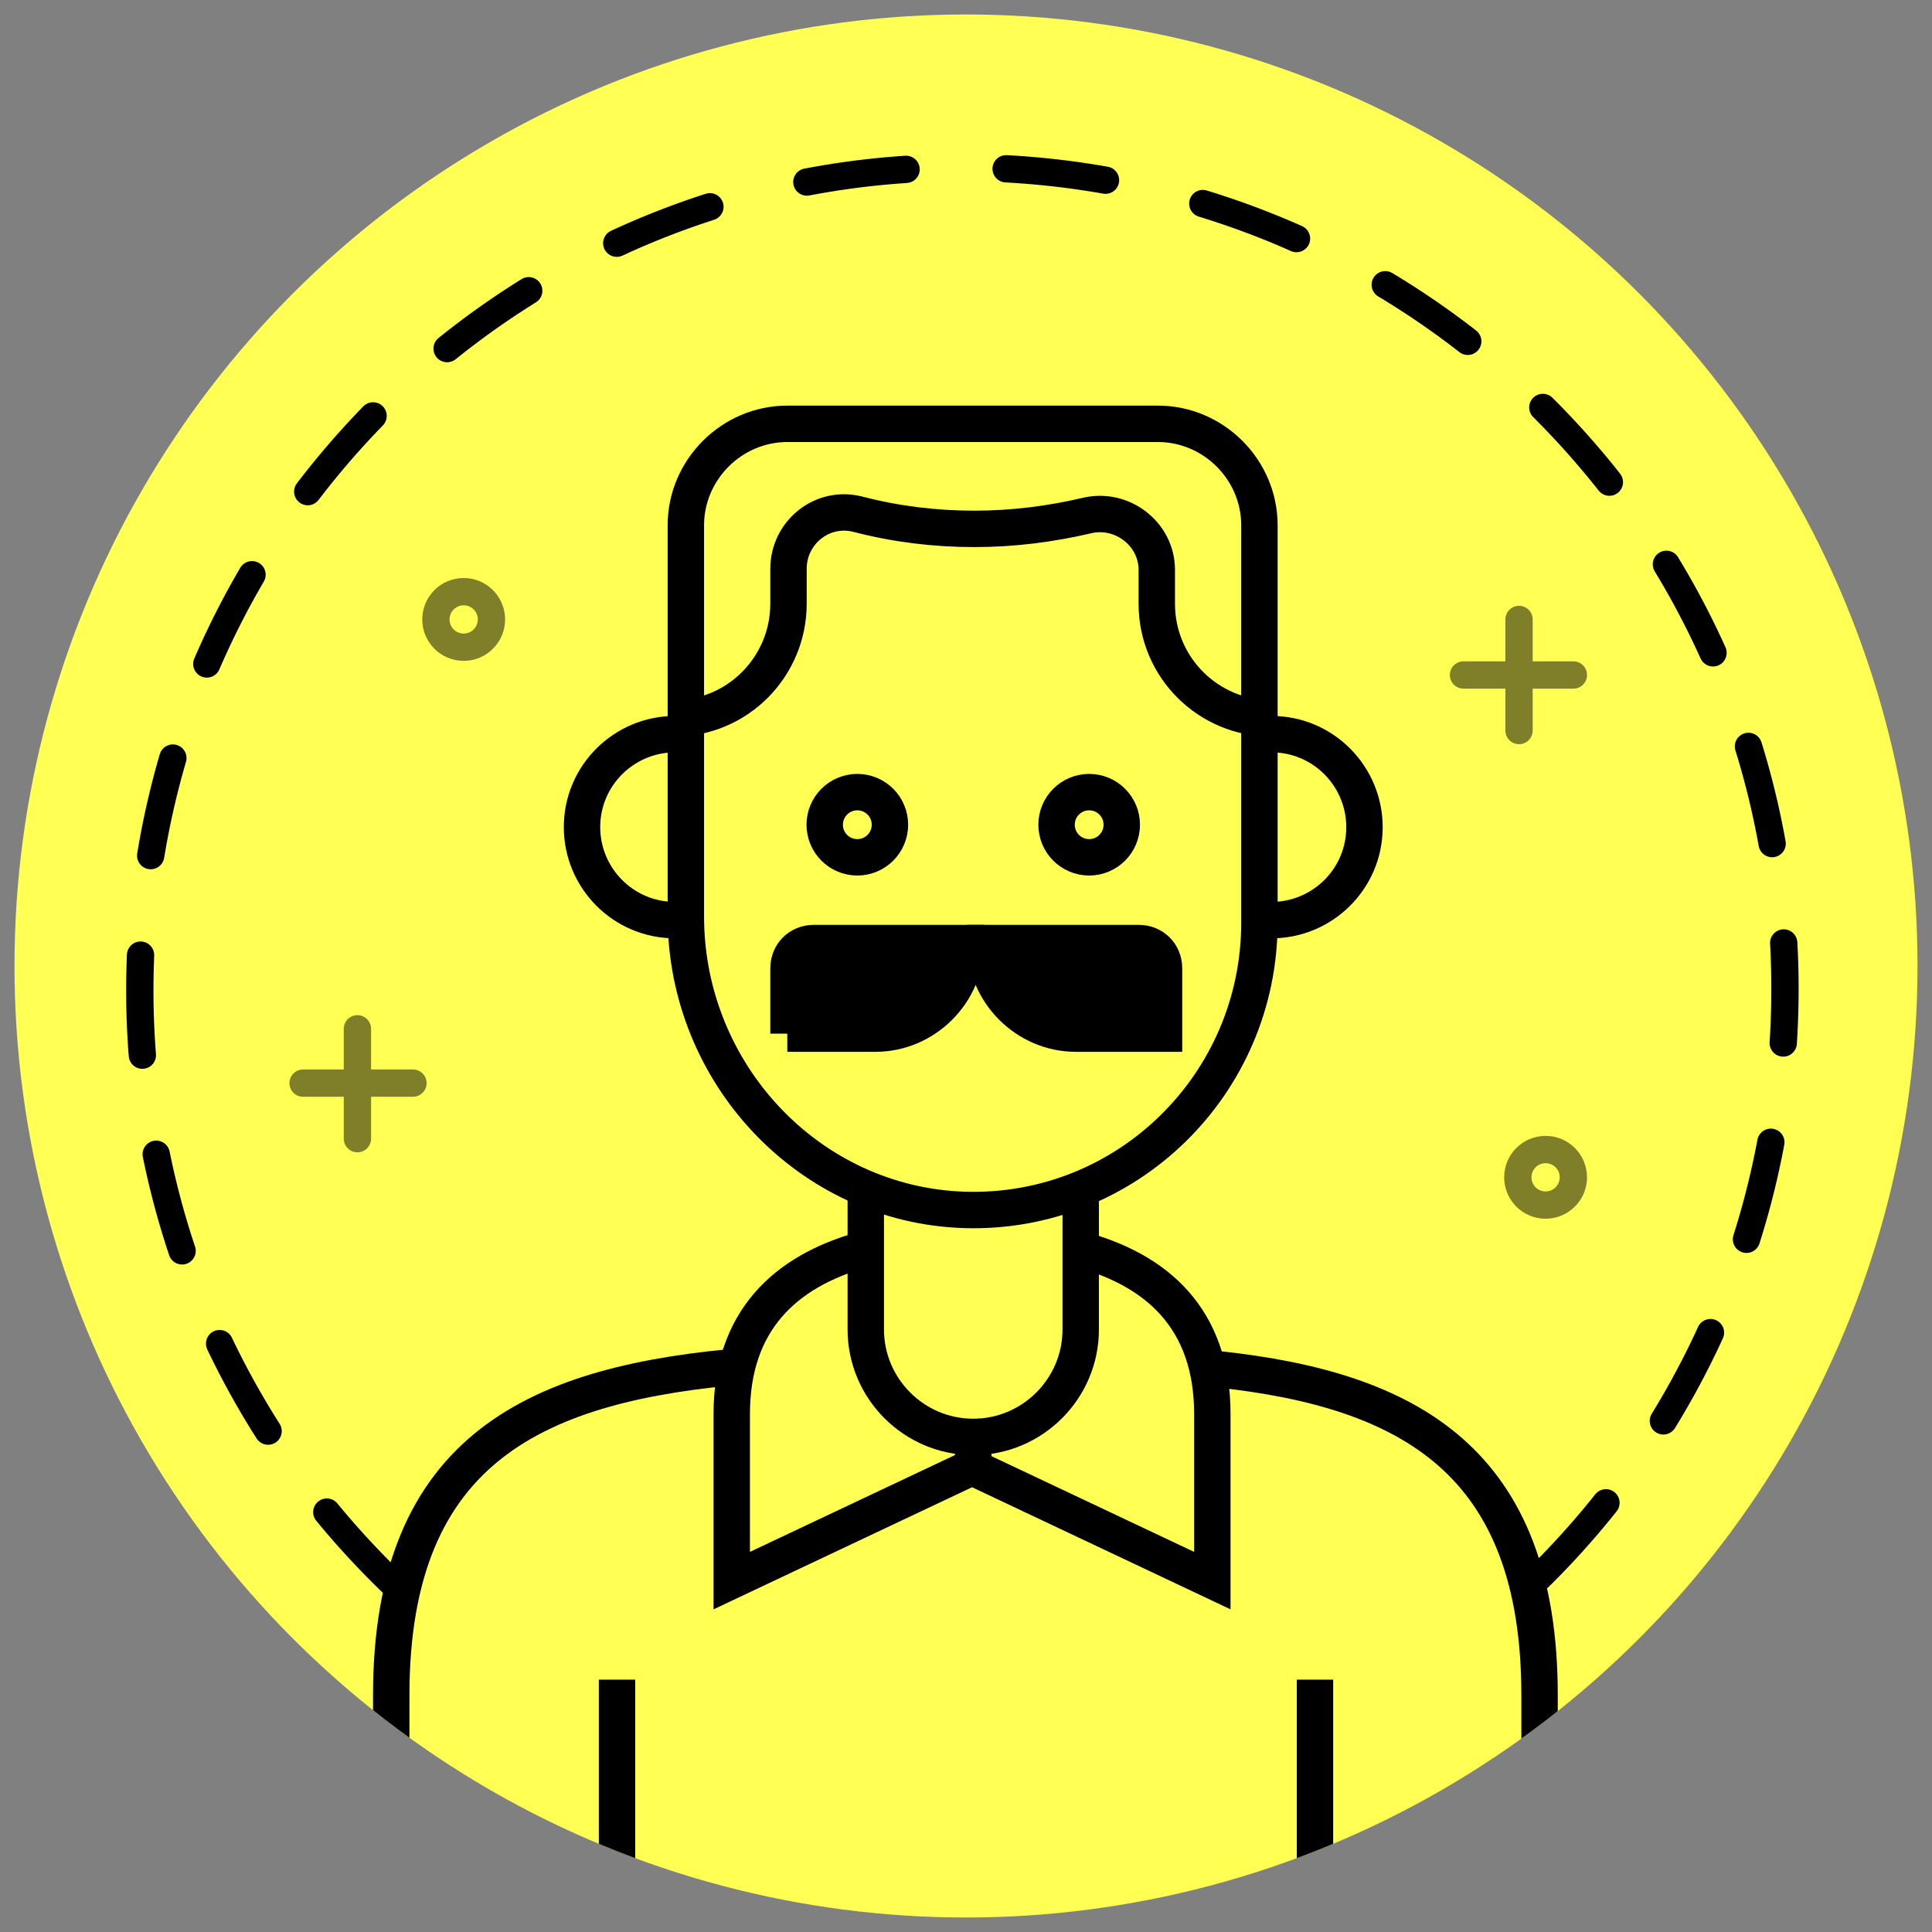 <?xml version="1.0" encoding="utf-8"?>
<!-- Generator: Adobe Illustrator 25.2.3, SVG Export Plug-In . SVG Version: 6.00 Build 0)  -->
<svg version="1.1" id="Layer_1" xmlns="http://www.w3.org/2000/svg" xmlns:xlink="http://www.w3.org/1999/xlink" x="0px" y="0px"
	 viewBox="0 0 160 160" style="enable-background:new 0 0 160 160;" xml:space="preserve">
<rect x="0" y="0" width="160" height="160" fill="#808080" stroke="none"/>
<style type="text/css">
	.st0{fill:#FFFF54;}
	.st1{fill:none;stroke:#000000;stroke-width:2.261;stroke-linecap:round;stroke-miterlimit:10;stroke-dasharray:8.29;}
	.st2{fill:#FFFF54;stroke:#000000;stroke-width:3.015;stroke-miterlimit:10;}
	.st3{fill:none;stroke:#000000;stroke-width:3.015;stroke-miterlimit:10;}
	.st4{stroke:#000000;stroke-width:3.015;stroke-miterlimit:10;}
	.st5{stroke:#000000;stroke-width:2.261;stroke-miterlimit:10;}
	.st6{opacity:0.5;}
	.st7{fill:#FFFF54;stroke:#000000;stroke-width:2.261;stroke-linecap:round;stroke-miterlimit:10;}
	.st8{opacity:0.5;fill:none;stroke:#000000;stroke-width:2.261;stroke-linecap:round;stroke-miterlimit:10;}
	.st9{clip-path:url(#SVGID_2_);}
	.st10{clip-path:url(#SVGID_4_);}
</style>
<g>
	<circle class="st0" cx="80" cy="80" r="78.8"/>
	<g>
		<defs>
			<circle id="SVGID_1_" cx="80" cy="80" r="78.8"/>
		</defs>
		<clipPath id="SVGID_2_">
			<use xlink:href="#SVGID_1_"  style="overflow:visible;"/>
		</clipPath>
		<g class="st9">
			<g>
				<path class="st3" d="M56.8,43.5v32.4c0,13,10.2,23.9,23.1,24.3c13.4,0.4,24.4-10.4,24.4-23.8V43.5c0-4.6-3.8-8.4-8.4-8.4H65.2
					C60.6,35.1,56.8,38.9,56.8,43.5z"/>
			</g>
			<g>
				<path class="st3" d="M71.7,98.4v11.7c0,4.9,4,8.9,8.9,8.9c4.9,0,8.9-4,8.9-8.9V98.4"/>
			</g>
			<g>
				<path class="st3" d="M71.4,103.5c-6.4,1.8-10.8,5.9-10.8,13.6l0,13.8l19.9-9.4l19.9,9.4l0-13.8c0-7.9-4.6-12-11.2-13.7"/>
			</g>
			<g>
				<path class="st3" d="M62,113.1c-17.4,1.4-29.6,6.7-29.6,27.3l0,22h95.1l0-22c0-19.4-10.8-25.3-26.6-27"/>
			</g>
			<g>
				<path class="st3" d="M55.9,76.2c-4.3,0-7.7-3.5-7.7-7.7c0-4.3,3.5-7.7,7.7-7.7"/>
				<path class="st3" d="M105.3,60.8c4.3,0,7.7,3.5,7.7,7.7c0,4.3-3.5,7.7-7.7,7.7"/>
			</g>
			<g>
				<circle class="st3" cx="90.2" cy="68.3" r="2.7"/>
				<circle class="st3" cx="71" cy="68.3" r="2.7"/>
			</g>
			<line class="st3" x1="80.6" y1="118.8" x2="80.6" y2="121.6"/>
			<g>
				<line class="st3" x1="51.1" y1="139.1" x2="51.1" y2="162.4"/>
				<line class="st3" x1="108.9" y1="139.1" x2="108.9" y2="162.4"/>
			</g>
			<path class="st4" d="M65.2,85.6h7.3c4.1,0,7.5-3.4,7.5-7.5v0H67.4c-1.2,0-2.1,0.9-2.1,2.1V85.6z"/>
			<path class="st4" d="M96.4,85.6h-7.3c-4.1,0-7.5-3.4-7.5-7.5v0h12.7c1.2,0,2.1,0.9,2.1,2.1V85.6z"/>
			<path class="st3" d="M55.8,59.5c5.3,0,9.5-4.3,9.5-9.5l0-2.9c0-3,2.8-5.3,5.8-4.5c3.1,0.8,6.3,1.2,9.6,1.2c3.2,0,6.3-0.4,9.3-1.1
				c2.9-0.7,5.8,1.5,5.8,4.5l0,2.8c0,5.3,4.3,9.5,9.5,9.5"/>
		</g>
	</g>
	<g class="st6">
		<line class="st7" x1="29.6" y1="85.2" x2="29.6" y2="94.3"/>
		<line class="st7" x1="34.2" y1="89.7" x2="25.1" y2="89.7"/>
	</g>
	<g class="st6">
		<line class="st7" x1="125.8" y1="51.3" x2="125.8" y2="60.5"/>
		<line class="st7" x1="130.3" y1="55.9" x2="121.2" y2="55.9"/>
	</g>
	<circle class="st8" cx="38.4" cy="51.3" r="2.3"/>
	<circle class="st8" cx="128" cy="97.5" r="2.3"/>
	<path class="st1" d="M32.7,131.3c-13.4-12.8-21.6-31-21.1-51c0.9-37.6,32.2-67.4,69.8-66.4s67.4,32.2,66.4,69.8
		c-0.5,20.1-9.7,38-23.8,50.1"/>
</g>
</svg>
